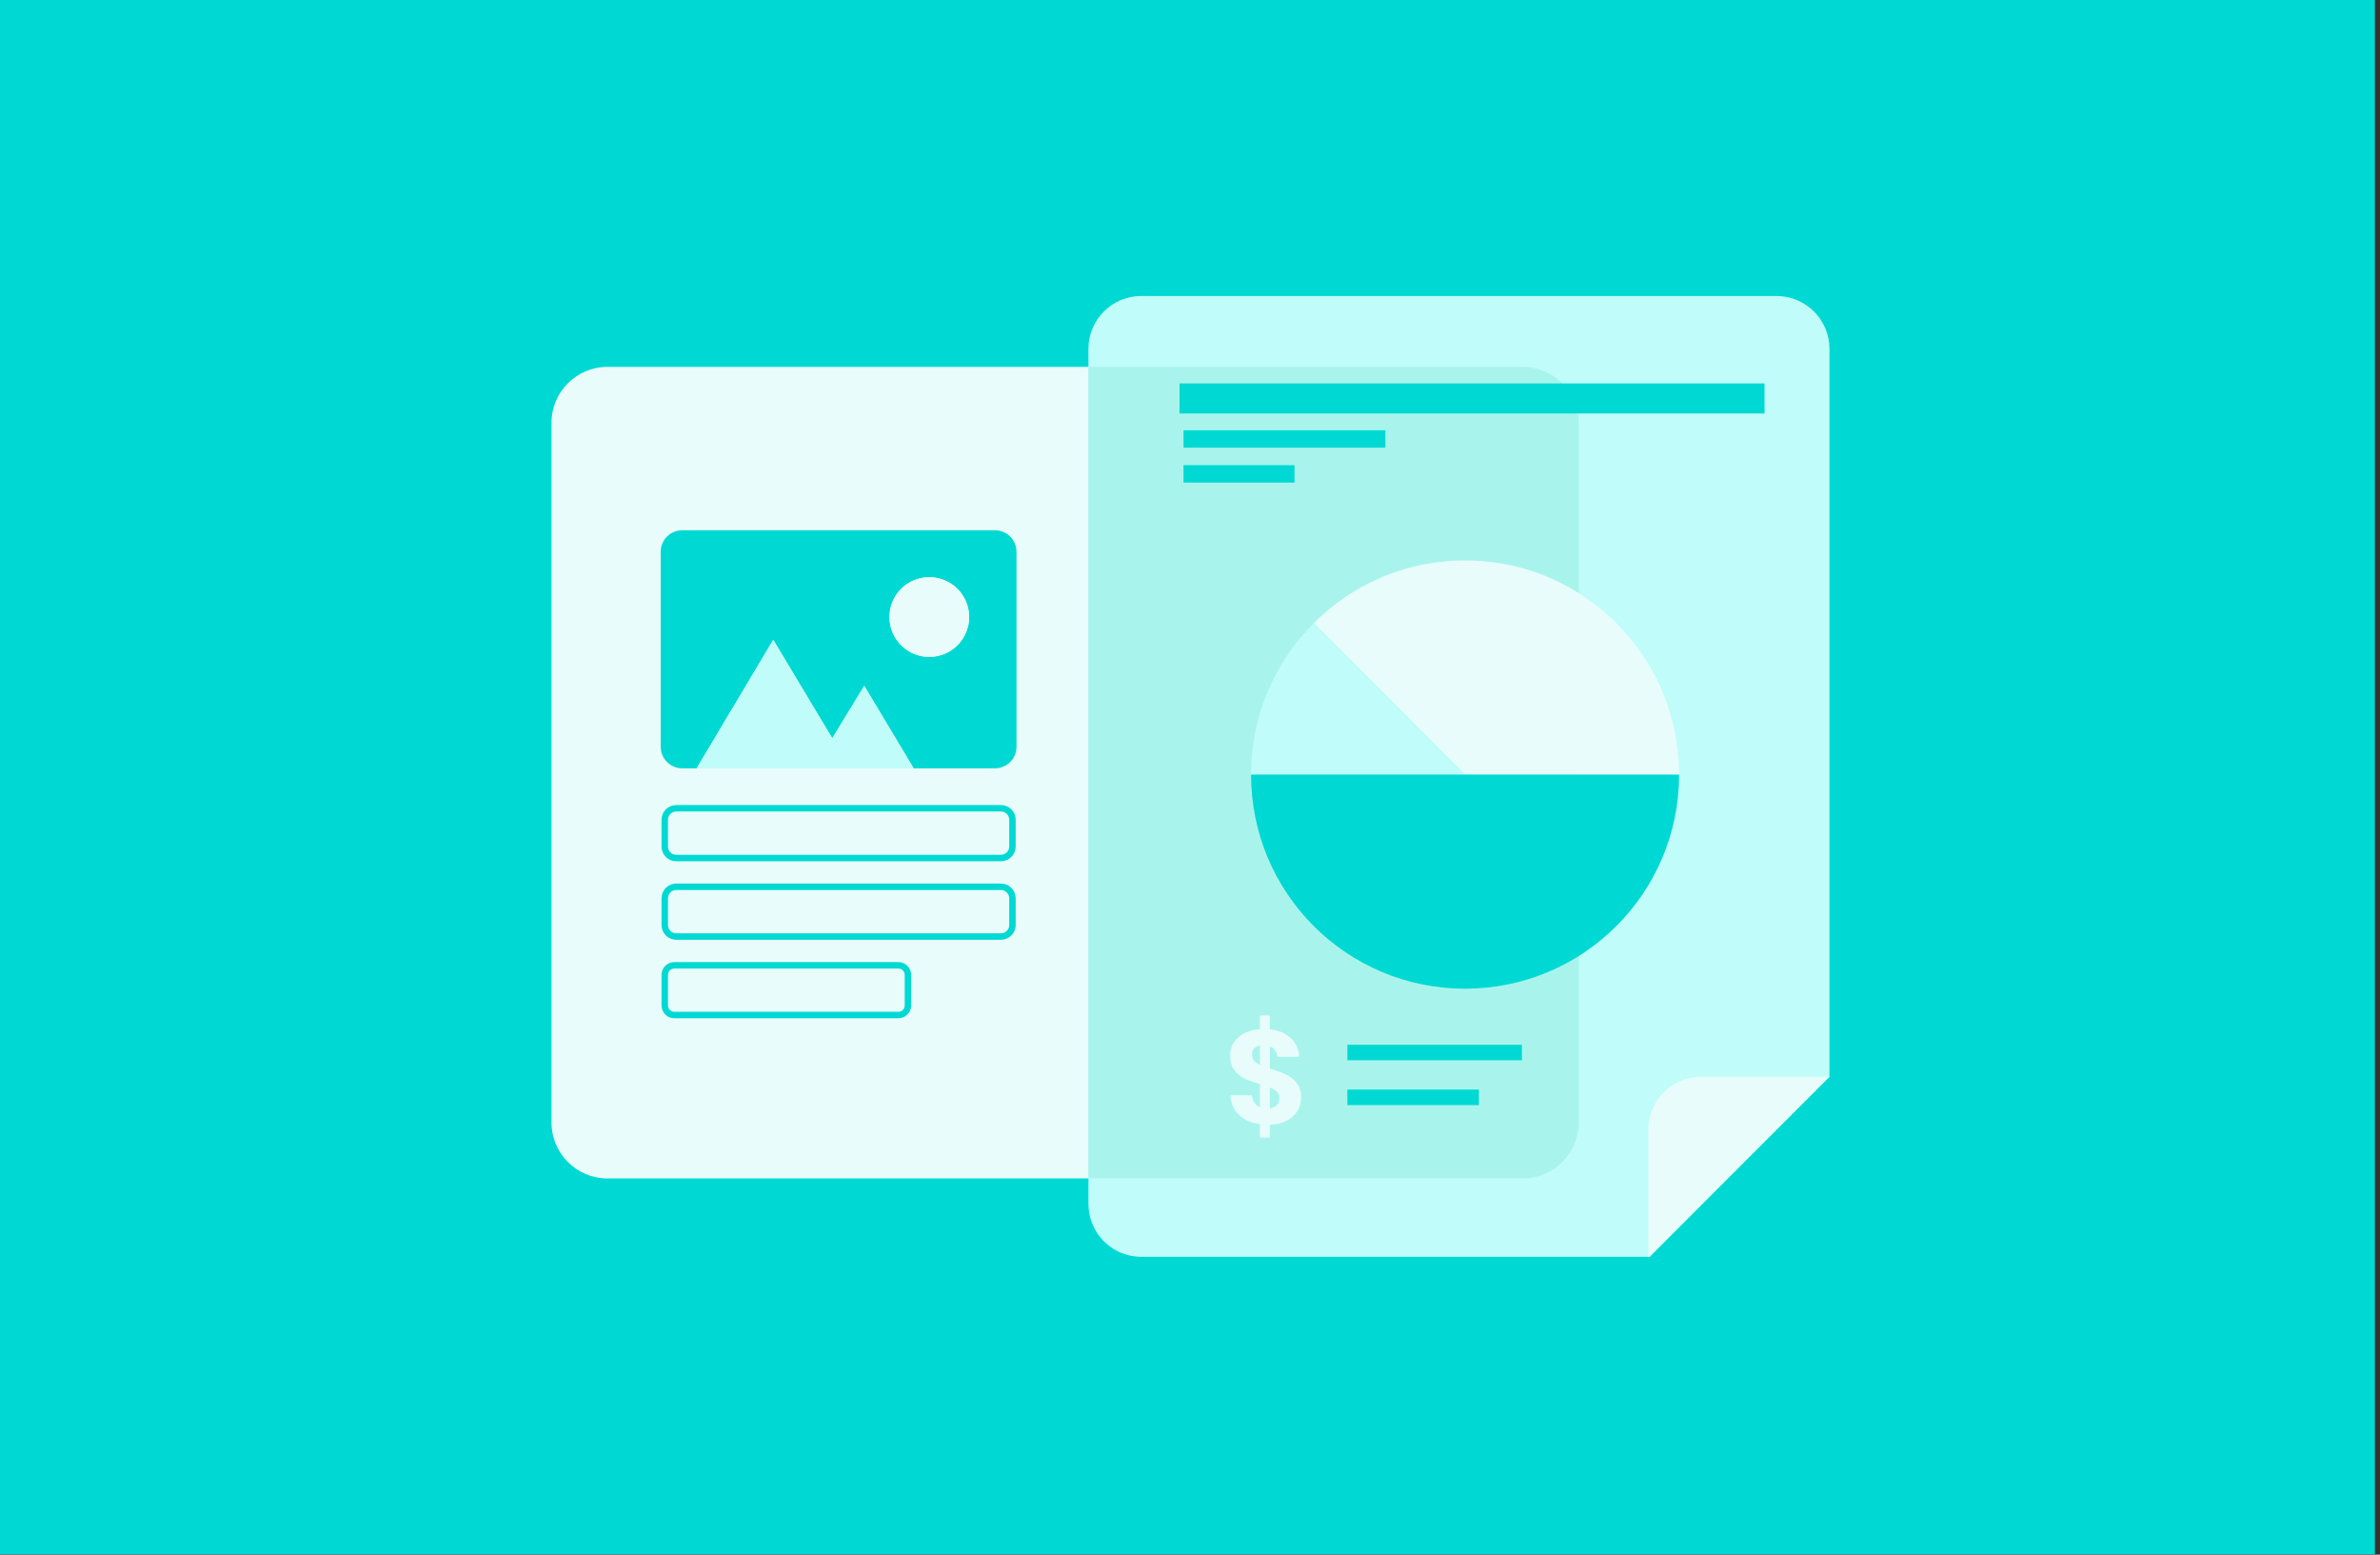 <svg width="343" height="224" viewBox="0 0 343 224" fill="none" xmlns="http://www.w3.org/2000/svg">
<rect x="0" y="0" width="343" height="224" fill="#333333" stroke="none"/>
<g id="Layer_1" clip-path="url(#clip0_797_172)">
<path id="Vector" d="M342.267 0H0V223.939H342.267V0Z" fill="#00D9D3"/>
<path id="Vector_2" d="M219.459 52.861L87.544 52.861C83.092 52.861 79.483 56.47 79.483 60.922L79.483 161.732C79.483 166.184 83.092 169.793 87.544 169.793L219.459 169.793C223.911 169.793 227.52 166.184 227.52 161.732L227.52 60.922C227.52 56.47 223.911 52.861 219.459 52.861Z" fill="#E8FCFB">
                                    <animate attributeName="d" values="M219.459 52.861L87.544 52.861C83.092 52.861 79.483 56.47 79.483 60.922L79.483 161.732C79.483 166.184 83.092 169.793 87.544 169.793L219.459 169.793C223.911 169.793 227.52 166.184 227.52 161.732L227.52 60.922C227.52 56.47 223.911 52.861 219.459 52.861Z;M219.887 55L87.113 55C82.632 55 79 58.488 79 62.79L79 160.21C79 164.512 82.632 168 87.113 168L219.887 168C224.367 168 228 164.512 228 160.21L228 62.79C228 58.488 224.367 55 219.887 55Z;M219.459 52.861L87.544 52.861C83.092 52.861 79.483 56.47 79.483 60.922L79.483 161.732C79.483 166.184 83.092 169.793 87.544 169.793L219.459 169.793C223.911 169.793 227.52 166.184 227.52 161.732L227.52 60.922C227.52 56.47 223.911 52.861 219.459 52.861Z" begin="0s" dur="4s" repeatCount="indefinite" fill="freeze" calcMode="linear" keyTimes="0;0.5;1"/></path>
<path id="Vector_3" d="M256.026 42.65L164.473 42.65C160.266 42.65 156.858 46.059 156.858 50.265L156.858 173.472C156.858 173.72 156.874 173.968 156.897 174.208C156.905 174.285 156.92 174.363 156.928 174.448C156.951 174.603 156.974 174.766 156.998 174.921L157.068 175.2C157.099 175.339 157.13 175.471 157.169 175.603C157.2 175.704 157.231 175.804 157.262 175.905C157.308 176.029 157.347 176.145 157.394 176.269C157.44 176.37 157.479 176.47 157.526 176.563C157.572 176.679 157.627 176.788 157.681 176.888C157.735 176.996 157.782 177.097 157.836 177.198C157.89 177.291 157.952 177.384 158.006 177.477C158.076 177.578 158.138 177.686 158.207 177.787C158.246 177.849 158.3 177.911 158.346 177.973C158.54 178.236 158.749 178.492 158.974 178.724C158.997 178.747 159.013 178.771 159.036 178.794C159.144 178.902 159.261 179.011 159.377 179.119C159.431 179.158 159.478 179.204 159.524 179.251C159.64 179.352 159.764 179.445 159.88 179.538C159.942 179.577 159.996 179.623 160.058 179.67C160.182 179.755 160.306 179.833 160.43 179.918C160.5 179.957 160.562 179.995 160.624 180.034C160.756 180.111 160.887 180.181 161.019 180.251C161.089 180.282 161.158 180.321 161.22 180.352C161.359 180.414 161.499 180.476 161.638 180.538C161.708 180.561 161.777 180.585 161.847 180.608C161.994 180.662 162.141 180.716 162.289 180.763C162.335 180.779 162.374 180.786 162.421 180.802C162.591 180.848 162.762 180.887 162.932 180.926L162.94 180.926C163.118 180.957 163.296 180.988 163.482 181.011C163.807 181.058 164.133 181.088 164.474 181.088L237.551 181.088L237.551 181.119L237.69 181.119L250.984 167.81L263.588 155.206L263.658 155.191L263.658 50.265C263.658 46.058 260.242 42.65 256.027 42.65L256.026 42.65Z" fill="#C0FCF9">
                                    <animate attributeName="d" values="M256.026 42.65L164.473 42.65C160.266 42.65 156.858 46.059 156.858 50.265L156.858 173.472C156.858 173.72 156.874 173.968 156.897 174.208C156.905 174.285 156.92 174.363 156.928 174.448C156.951 174.603 156.974 174.766 156.998 174.921L157.068 175.2C157.099 175.339 157.13 175.471 157.169 175.603C157.2 175.704 157.231 175.804 157.262 175.905C157.308 176.029 157.347 176.145 157.394 176.269C157.44 176.37 157.479 176.47 157.526 176.563C157.572 176.679 157.627 176.788 157.681 176.888C157.735 176.996 157.782 177.097 157.836 177.198C157.89 177.291 157.952 177.384 158.006 177.477C158.076 177.578 158.138 177.686 158.207 177.787C158.246 177.849 158.3 177.911 158.346 177.973C158.54 178.236 158.749 178.492 158.974 178.724C158.997 178.747 159.013 178.771 159.036 178.794C159.144 178.902 159.261 179.011 159.377 179.119C159.431 179.158 159.478 179.204 159.524 179.251C159.64 179.352 159.764 179.445 159.88 179.538C159.942 179.577 159.996 179.623 160.058 179.67C160.182 179.755 160.306 179.833 160.43 179.918C160.5 179.957 160.562 179.995 160.624 180.034C160.756 180.111 160.887 180.181 161.019 180.251C161.089 180.282 161.158 180.321 161.22 180.352C161.359 180.414 161.499 180.476 161.638 180.538C161.708 180.561 161.777 180.585 161.847 180.608C161.994 180.662 162.141 180.716 162.289 180.763C162.335 180.779 162.374 180.786 162.421 180.802C162.591 180.848 162.762 180.887 162.932 180.926L162.94 180.926C163.118 180.957 163.296 180.988 163.482 181.011C163.807 181.058 164.133 181.088 164.474 181.088L237.551 181.088L237.551 181.119L237.69 181.119L250.984 167.81L263.588 155.206L263.658 155.191L263.658 50.265C263.658 46.058 260.242 42.65 256.027 42.65L256.026 42.65Z;M260.996 43L164.986 43C160.574 43 157 46.398 157 50.589L157 173.379C157 173.626 157.017 173.873 157.041 174.112C157.049 174.189 157.065 174.267 157.073 174.352C157.098 174.506 157.122 174.669 157.147 174.823L157.22 175.101C157.253 175.24 157.285 175.371 157.326 175.503C157.359 175.603 157.391 175.703 157.424 175.804C157.472 175.927 157.513 176.043 157.562 176.166C157.61 176.267 157.651 176.367 157.701 176.459C157.749 176.575 157.806 176.684 157.863 176.783C157.92 176.891 157.969 176.992 158.026 177.092C158.082 177.185 158.147 177.278 158.204 177.37C158.277 177.471 158.342 177.579 158.415 177.679C158.456 177.741 158.512 177.803 158.56 177.865C158.764 178.127 158.983 178.382 159.219 178.613C159.243 178.636 159.26 178.66 159.284 178.683C159.397 178.791 159.52 178.899 159.642 179.007C159.698 179.046 159.748 179.092 159.796 179.138C159.917 179.239 160.047 179.332 160.169 179.424C160.234 179.463 160.291 179.509 160.356 179.556C160.486 179.641 160.616 179.718 160.746 179.803C160.819 179.842 160.884 179.88 160.949 179.919C161.088 179.995 161.225 180.065 161.364 180.135C161.437 180.166 161.509 180.205 161.574 180.236C161.72 180.297 161.867 180.359 162.013 180.421C162.086 180.444 162.159 180.468 162.232 180.491C162.386 180.545 162.54 180.598 162.695 180.645C162.744 180.661 162.785 180.668 162.834 180.684C163.012 180.73 163.191 180.769 163.37 180.808L163.378 180.808C163.565 180.839 163.751 180.869 163.947 180.892C164.287 180.939 164.629 180.969 164.987 180.969L241.622 180.969L241.622 181L241.768 181L255.709 167.736L268.927 155.175L269 155.16L269 50.589C269 46.397 265.418 43 260.997 43L260.996 43Z;M256.026 42.65L164.473 42.65C160.266 42.65 156.858 46.059 156.858 50.265L156.858 173.472C156.858 173.72 156.874 173.968 156.897 174.208C156.905 174.285 156.92 174.363 156.928 174.448C156.951 174.603 156.974 174.766 156.998 174.921L157.068 175.2C157.099 175.339 157.13 175.471 157.169 175.603C157.2 175.704 157.231 175.804 157.262 175.905C157.308 176.029 157.347 176.145 157.394 176.269C157.44 176.37 157.479 176.47 157.526 176.563C157.572 176.679 157.627 176.788 157.681 176.888C157.735 176.996 157.782 177.097 157.836 177.198C157.89 177.291 157.952 177.384 158.006 177.477C158.076 177.578 158.138 177.686 158.207 177.787C158.246 177.849 158.3 177.911 158.346 177.973C158.54 178.236 158.749 178.492 158.974 178.724C158.997 178.747 159.013 178.771 159.036 178.794C159.144 178.902 159.261 179.011 159.377 179.119C159.431 179.158 159.478 179.204 159.524 179.251C159.64 179.352 159.764 179.445 159.88 179.538C159.942 179.577 159.996 179.623 160.058 179.67C160.182 179.755 160.306 179.833 160.43 179.918C160.5 179.957 160.562 179.995 160.624 180.034C160.756 180.111 160.887 180.181 161.019 180.251C161.089 180.282 161.158 180.321 161.22 180.352C161.359 180.414 161.499 180.476 161.638 180.538C161.708 180.561 161.777 180.585 161.847 180.608C161.994 180.662 162.141 180.716 162.289 180.763C162.335 180.779 162.374 180.786 162.421 180.802C162.591 180.848 162.762 180.887 162.932 180.926L162.94 180.926C163.118 180.957 163.296 180.988 163.482 181.011C163.807 181.058 164.133 181.088 164.474 181.088L237.551 181.088L237.551 181.119L237.69 181.119L250.984 167.81L263.588 155.206L263.658 155.191L263.658 50.265C263.658 46.058 260.242 42.65 256.027 42.65L256.026 42.65Z" begin="0s" dur="4s" repeatCount="indefinite" fill="freeze" calcMode="linear" keyTimes="0;0.5;1"/></path>
<path id="Vector_4" d="M163.481 181.01C163.295 180.987 163.117 180.956 162.939 180.925Z" fill="white"/>
<path id="Vector_5" d="M162.931 180.925C162.761 180.886 162.59 180.848 162.42 180.801Z" fill="white"/>
<path id="Vector_6" d="M219.459 52.861L156.857 52.861L156.857 169.793L219.459 169.793C223.893 169.793 227.52 166.166 227.52 161.732L227.52 60.922C227.52 56.488 223.893 52.861 219.459 52.861Z" fill="#A8F4EC">
                                    <animate attributeName="d" values="M219.459 52.861L156.857 52.861L156.857 169.793L219.459 169.793C223.893 169.793 227.52 166.166 227.52 161.732L227.52 60.922C227.52 56.488 223.893 52.861 219.459 52.861Z;M219.901 55L157 55L157 168L219.901 168C224.356 168 228 164.495 228 160.21L228 62.79C228 58.505 224.356 55 219.901 55Z;M219.459 52.861L156.857 52.861L156.857 169.793L219.459 169.793C223.893 169.793 227.52 166.166 227.52 161.732L227.52 60.922C227.52 56.488 223.893 52.861 219.459 52.861Z" begin="0s" dur="4s" repeatCount="indefinite" fill="freeze" calcMode="linear" keyTimes="0;0.5;1"/></path>
<path id="Vector_7" d="M129.468 139.084H97.185C96.421 139.084 95.803 139.703 95.803 140.466V144.868C95.803 145.631 96.421 146.25 97.185 146.25H129.468C130.231 146.25 130.85 145.631 130.85 144.868V140.466C130.85 139.703 130.231 139.084 129.468 139.084Z" stroke="#00D9D3" stroke-width="0.932" stroke-miterlimit="10"/>
<path id="Vector_8" d="M144.26 127.772H97.455C96.542 127.772 95.803 128.512 95.803 129.424V133.286C95.803 134.199 96.542 134.938 97.455 134.938H144.26C145.172 134.938 145.912 134.199 145.912 133.286V129.424C145.912 128.512 145.172 127.772 144.26 127.772Z" stroke="#00D9D3" stroke-width="0.932" stroke-miterlimit="10"/>
<path id="Vector_9" d="M144.26 116.459L97.455 116.459C96.542 116.459 95.803 117.199 95.803 118.111L95.803 121.973C95.803 122.885 96.542 123.625 97.455 123.625L144.26 123.625C145.172 123.625 145.912 122.885 145.912 121.973L145.912 118.111C145.912 117.199 145.172 116.459 144.26 116.459Z" stroke="#00D9D3" stroke-width="0.932" stroke-miterlimit="10">
                                    <animate attributeName="d" values="M144.26 116.459L97.455 116.459C96.542 116.459 95.803 117.199 95.803 118.111L95.803 121.973C95.803 122.885 96.542 123.625 97.455 123.625L144.26 123.625C145.172 123.625 145.912 122.885 145.912 121.973L145.912 118.111C145.912 117.199 145.172 116.459 144.26 116.459Z;M139.516 116L97.484 116C96.664 116 96 116.826 96 117.844L96 122.156C96 123.174 96.664 124 97.484 124L139.516 124C140.336 124 141 123.174 141 122.156L141 117.844C141 116.826 140.336 116 139.516 116Z;M144.26 116.459L97.455 116.459C96.542 116.459 95.803 117.199 95.803 118.111L95.803 121.973C95.803 122.885 96.542 123.625 97.455 123.625L144.26 123.625C145.172 123.625 145.912 122.885 145.912 121.973L145.912 118.111C145.912 117.199 145.172 116.459 144.26 116.459Z" begin="0s" dur="4s" repeatCount="indefinite" fill="freeze" calcMode="linear" keyTimes="0;0.5;1"/></path>
<path id="Vector_10" d="M143.407 76.405H98.307C96.603 76.405 95.222 77.786 95.222 79.49V107.613C95.222 109.317 96.603 110.698 98.307 110.698H100.403L111.439 92.19L119.943 106.374L124.553 98.821L131.674 110.698H143.407C145.111 110.698 146.492 109.317 146.492 107.613V79.49C146.492 77.786 145.111 76.405 143.407 76.405ZM133.929 94.648C130.758 94.648 128.187 92.077 128.187 88.906C128.187 85.735 130.758 83.164 133.929 83.164C137.1 83.164 139.671 85.735 139.671 88.906C139.671 92.077 137.1 94.648 133.929 94.648Z" fill="#00D9D3"/>
<path id="Vector_11" d="M135.222 94.5C138.312 93.786 140.237 90.702 139.523 87.612C138.808 84.522 135.724 82.597 132.634 83.312C129.545 84.026 127.619 87.11 128.334 90.2C129.048 93.29 132.132 95.215 135.222 94.5Z" fill="#E8FCFB">
                                    <animate attributeName="d" values="M135.222 94.5C138.312 93.786 140.237 90.702 139.523 87.612C138.808 84.522 135.724 82.597 132.634 83.312C129.545 84.026 127.619 87.11 128.334 90.2C129.048 93.29 132.132 95.215 135.222 94.5Z;M135.661 96.398C139.799 95.441 142.378 91.311 141.421 87.173C140.464 83.034 136.333 80.456 132.195 81.413C128.057 82.37 125.478 86.5 126.435 90.638C127.392 94.777 131.523 97.356 135.661 96.398Z;M135.222 94.5C138.312 93.786 140.237 90.702 139.523 87.612C138.808 84.522 135.724 82.597 132.634 83.312C129.545 84.026 127.619 87.11 128.334 90.2C129.048 93.29 132.132 95.215 135.222 94.5Z" begin="0s" dur="4s" repeatCount="indefinite" fill="freeze" calcMode="linear" keyTimes="0;0.5;1"/></path>
<path id="Vector_12" d="M119.943 106.373L111.439 92.189L100.403 110.697H131.674L124.553 98.82L119.943 106.373Z" fill="#C0FCF9"/>
<path id="Vector_13" d="M199.659 61.991H170.566V64.505H199.659V61.991Z" fill="#00D9D3"/>
<path id="Vector_14" d="M186.561 67.019L170.566 67.019L170.566 69.533L186.561 69.533L186.561 67.019Z" fill="#00D9D3">
                                    <animate attributeName="d" values="M186.561 67.019L170.566 67.019L170.566 69.533L186.561 69.533L186.561 67.019Z;M196 67L171 67L171 70L196 70L196 67Z;M186.561 67.019L170.566 67.019L170.566 69.533L186.561 69.533L186.561 67.019Z" begin="0s" dur="4s" repeatCount="indefinite" fill="freeze" calcMode="linear" keyTimes="0;0.5;1"/></path>
<path id="Vector_15" d="M263.657 155.143L263.657 155.189L263.587 155.204L250.983 167.808L237.689 181.117L237.55 181.117L237.55 162.749C237.55 158.55 240.959 155.141 245.165 155.141L263.657 155.141L263.657 155.143Z" fill="#E8FCFB">
                                    <animate attributeName="d" values="M263.657 155.143L263.657 155.189L263.587 155.204L250.983 167.808L237.689 181.117L237.55 181.117L237.55 162.749C237.55 158.55 240.959 155.141 245.165 155.141L263.657 155.141L263.657 155.143Z;M269 155.002L269 155.048L268.928 155.063L255.892 167.679L242.144 181L242 181L242 162.615C242 158.412 245.526 155 249.875 155L269 155L269 155.002Z;M263.657 155.143L263.657 155.189L263.587 155.204L250.983 167.808L237.689 181.117L237.55 181.117L237.55 162.749C237.55 158.55 240.959 155.141 245.165 155.141L263.657 155.141L263.657 155.143Z" begin="0s" dur="4s" repeatCount="indefinite" fill="freeze" calcMode="linear" keyTimes="0;0.5;1"/></path>
<path id="Vector_16" d="M254.298 57.462V59.577H250.193H169.988V57.462V57.353V55.308V55.246H254.298V57.353V57.462Z" fill="#00D9D3"/>
<path id="Vector_17" d="M189.34 89.782C194.902 84.204 202.611 80.749 211.132 80.749C215.927 80.749 220.467 81.841 224.519 83.786C225.038 84.034 225.542 84.305 226.045 84.584C226.727 84.956 227.393 85.366 228.036 85.793C228.756 86.266 229.454 86.761 230.135 87.296C230.755 87.776 231.359 88.28 231.94 88.814C233.946 90.642 235.705 92.749 237.177 95.05C237.363 95.344 237.541 95.639 237.719 95.941C238.145 96.661 238.548 97.405 238.92 98.164C238.928 98.187 238.943 98.203 238.951 98.226C239.493 99.349 239.958 100.511 240.361 101.704C240.826 103.075 241.19 104.485 241.461 105.926C241.593 106.631 241.701 107.344 241.779 108.056C241.911 109.226 241.988 110.403 241.988 111.604L211.132 111.604L189.34 89.782Z" fill="#E8FCFB">
                                    <animate attributeName="d" values="M189.34 89.782C194.902 84.204 202.611 80.749 211.132 80.749C215.927 80.749 220.467 81.841 224.519 83.786C225.038 84.034 225.542 84.305 226.045 84.584C226.727 84.956 227.393 85.366 228.036 85.793C228.756 86.266 229.454 86.761 230.135 87.296C230.755 87.776 231.359 88.28 231.94 88.814C233.946 90.642 235.705 92.749 237.177 95.05C237.363 95.344 237.541 95.639 237.719 95.941C238.145 96.661 238.548 97.405 238.92 98.164C238.928 98.187 238.943 98.203 238.951 98.226C239.493 99.349 239.958 100.511 240.361 101.704C240.826 103.075 241.19 104.485 241.461 105.926C241.593 106.631 241.701 107.344 241.779 108.056C241.911 109.226 241.988 110.403 241.988 111.604L211.132 111.604L189.34 89.782Z;M204.929 81.388C212.642 79.787 220.98 81.14 228.098 85.825C232.103 88.461 235.294 91.87 237.61 95.722C237.907 96.215 238.179 96.718 238.445 97.228C238.811 97.914 239.141 98.622 239.444 99.333C239.785 100.124 240.096 100.921 240.37 101.742C240.624 102.484 240.852 103.237 241.043 104.002C241.714 106.632 242.025 109.359 241.989 112.091C241.983 112.439 241.969 112.783 241.952 113.133C241.912 113.969 241.839 114.812 241.733 115.65C241.727 115.674 241.73 115.695 241.724 115.719C241.56 116.955 241.309 118.181 240.99 119.399C240.624 120.8 240.153 122.178 239.587 123.531C239.31 124.192 239.008 124.847 238.682 125.485C238.149 126.534 237.566 127.56 236.905 128.563L211.132 111.597L204.929 81.388Z;M189.34 89.782C194.902 84.204 202.611 80.749 211.132 80.749C215.927 80.749 220.467 81.841 224.519 83.786C225.038 84.034 225.542 84.305 226.045 84.584C226.727 84.956 227.393 85.366 228.036 85.793C228.756 86.266 229.454 86.761 230.135 87.296C230.755 87.776 231.359 88.28 231.94 88.814C233.946 90.642 235.705 92.749 237.177 95.05C237.363 95.344 237.541 95.639 237.719 95.941C238.145 96.661 238.548 97.405 238.92 98.164C238.928 98.187 238.943 98.203 238.951 98.226C239.493 99.349 239.958 100.511 240.361 101.704C240.826 103.075 241.19 104.485 241.461 105.926C241.593 106.631 241.701 107.344 241.779 108.056C241.911 109.226 241.988 110.403 241.988 111.604L211.132 111.604L189.34 89.782Z" begin="0s" dur="4s" repeatCount="indefinite" fill="freeze" calcMode="linear" keyTimes="0;0.5;1"/></path>
<path id="Vector_18" d="M213.136 156.987L194.181 156.987L194.181 159.226L213.136 159.226L213.136 156.987Z" fill="#00D9D3">
                                    <animate attributeName="d" values="M213.136 156.987L194.181 156.987L194.181 159.226L213.136 159.226L213.136 156.987Z;M217 157L194 157L194 159L217 159L217 157Z;M213.136 156.987L194.181 156.987L194.181 159.226L213.136 159.226L213.136 156.987Z" begin="0s" dur="4s" repeatCount="indefinite" fill="freeze" calcMode="linear" keyTimes="0;0.5;1"/></path>
<path id="Vector_19" d="M219.335 150.534L194.181 150.534L194.181 152.765L219.335 152.765L219.335 150.534Z" fill="#00D9D3">
                                    <animate attributeName="d" values="M219.335 150.534L194.181 150.534L194.181 152.765L219.335 152.765L219.335 150.534Z;M211 151L194 151L194 153L211 153L211 151Z;M219.335 150.534L194.181 150.534L194.181 152.765L219.335 152.765L219.335 150.534Z" begin="0s" dur="4s" repeatCount="indefinite" fill="freeze" calcMode="linear" keyTimes="0;0.5;1"/></path>
<path id="Vector_20" d="M189.34 89.782L211.132 111.605L180.299 111.605C180.299 106.283 181.639 101.263 184.018 96.894C185.443 94.268 187.241 91.874 189.34 89.782Z" fill="#C0FCF9">
                                    <animate attributeName="d" values="M189.34 89.782L211.132 111.605L180.299 111.605C180.299 106.283 181.639 101.263 184.018 96.894C185.443 94.268 187.241 91.874 189.34 89.782Z;M204.929 81.388L211.132 111.598L185.378 94.645C188.304 90.2 192.183 86.743 196.573 84.402C199.207 82.992 202.025 81.981 204.929 81.388Z;M189.34 89.782L211.132 111.605L180.299 111.605C180.299 106.283 181.639 101.263 184.018 96.894C185.443 94.268 187.241 91.874 189.34 89.782Z" begin="0s" dur="4s" repeatCount="indefinite" fill="freeze" calcMode="linear" keyTimes="0;0.5;1"/></path>
<path id="Vector_21" d="M180.3 111.605L241.989 111.605C241.989 128.641 228.192 142.453 211.133 142.453C194.074 142.453 180.3 128.64 180.3 111.605Z" fill="#00D9D3">
                                    <animate attributeName="d" values="M180.3 111.605L241.989 111.605C241.989 128.641 228.192 142.453 211.133 142.453C194.074 142.453 180.3 128.64 180.3 111.605Z;M185.379 94.645L236.906 128.565C227.539 142.794 208.42 146.745 194.171 137.365C179.922 127.985 176.012 108.874 185.379 94.645Z;M180.3 111.605L241.989 111.605C241.989 128.641 228.192 142.453 211.133 142.453C194.074 142.453 180.3 128.64 180.3 111.605Z" begin="0s" dur="4s" repeatCount="indefinite" fill="freeze" calcMode="linear" keyTimes="0;0.5;1"/></path>
<path id="Vector_22" d="M163.481 181.01C163.295 180.987 163.125 180.964 162.939 180.925C163.117 180.956 163.295 180.987 163.481 181.01Z" fill="#FFF200"/>
<path id="Vector_23" d="M162.931 180.925C162.761 180.894 162.59 180.848 162.42 180.801C162.59 180.847 162.761 180.886 162.931 180.925Z" fill="#FFF200"/>
<path id="Vector_24" d="M180.822 152.938C181.012 153.119 181.266 153.286 181.578 153.437V150.647C181.27 150.708 181.02 150.822 180.826 150.986C180.558 151.216 180.428 151.534 180.428 151.965C180.428 152.371 180.557 152.689 180.822 152.938ZM180.288 157.807C180.366 157.807 180.435 157.87 180.442 157.948C180.49 158.361 180.65 158.731 180.926 159.047C181.101 159.251 181.32 159.407 181.577 159.515V156.198C180.68 155.937 179.943 155.671 179.391 155.417C178.818 155.152 178.319 154.747 177.913 154.214C177.504 153.671 177.292 152.955 177.292 152.078C177.292 151.314 177.5 150.64 177.909 150.067C178.318 149.498 178.884 149.052 179.596 148.746C180.188 148.489 180.855 148.34 181.576 148.289V146.461C181.576 146.372 181.646 146.301 181.736 146.301H182.848C182.937 146.301 183.006 146.371 183.006 146.461V148.312C183.6 148.375 184.141 148.501 184.625 148.691C184.867 148.784 185.093 148.899 185.303 149.022C185.518 149.151 185.712 149.29 185.895 149.45C186.687 150.141 187.142 151.029 187.245 152.101C187.249 152.145 187.237 152.187 187.205 152.223C187.175 152.253 187.131 152.273 187.089 152.273H184.256C184.216 152.273 184.182 152.258 184.153 152.235C184.123 152.212 184.103 152.176 184.1 152.142C184.071 151.95 184.018 151.775 183.944 151.615C183.866 151.451 183.769 151.305 183.643 151.171C183.472 150.984 183.256 150.843 183.007 150.746V153.966L183.222 154.033C183.445 154.102 183.654 154.172 183.858 154.239C184.465 154.447 184.98 154.648 185.404 154.843C185.981 155.113 186.486 155.523 186.889 156.056C187.298 156.599 187.506 157.311 187.506 158.173C187.506 158.87 187.323 159.521 186.963 160.109C186.601 160.697 186.051 161.177 185.331 161.531C184.684 161.847 183.899 162.018 183.006 162.051V163.757C183.006 163.843 182.937 163.913 182.848 163.913H181.736C181.647 163.913 181.576 163.843 181.576 163.757V161.973C180.437 161.813 179.483 161.415 178.739 160.783C177.894 160.067 177.421 159.126 177.332 157.98C177.328 157.938 177.343 157.894 177.374 157.86C177.403 157.83 177.444 157.809 177.488 157.809H180.287L180.288 157.807ZM184.377 158.227C184.377 157.81 184.24 157.486 183.956 157.237C183.722 157.031 183.402 156.849 183.008 156.685V159.701C183.395 159.648 183.711 159.514 183.945 159.295C184.09 159.156 184.198 159 184.273 158.825C184.343 158.644 184.378 158.45 184.378 158.227H184.377Z" fill="#E8FCFB"/>
</g>
<defs>
<clipPath id="clip0_797_172">
<rect width="342.267" height="223.939" fill="white"/>
</clipPath>
</defs>
</svg>
